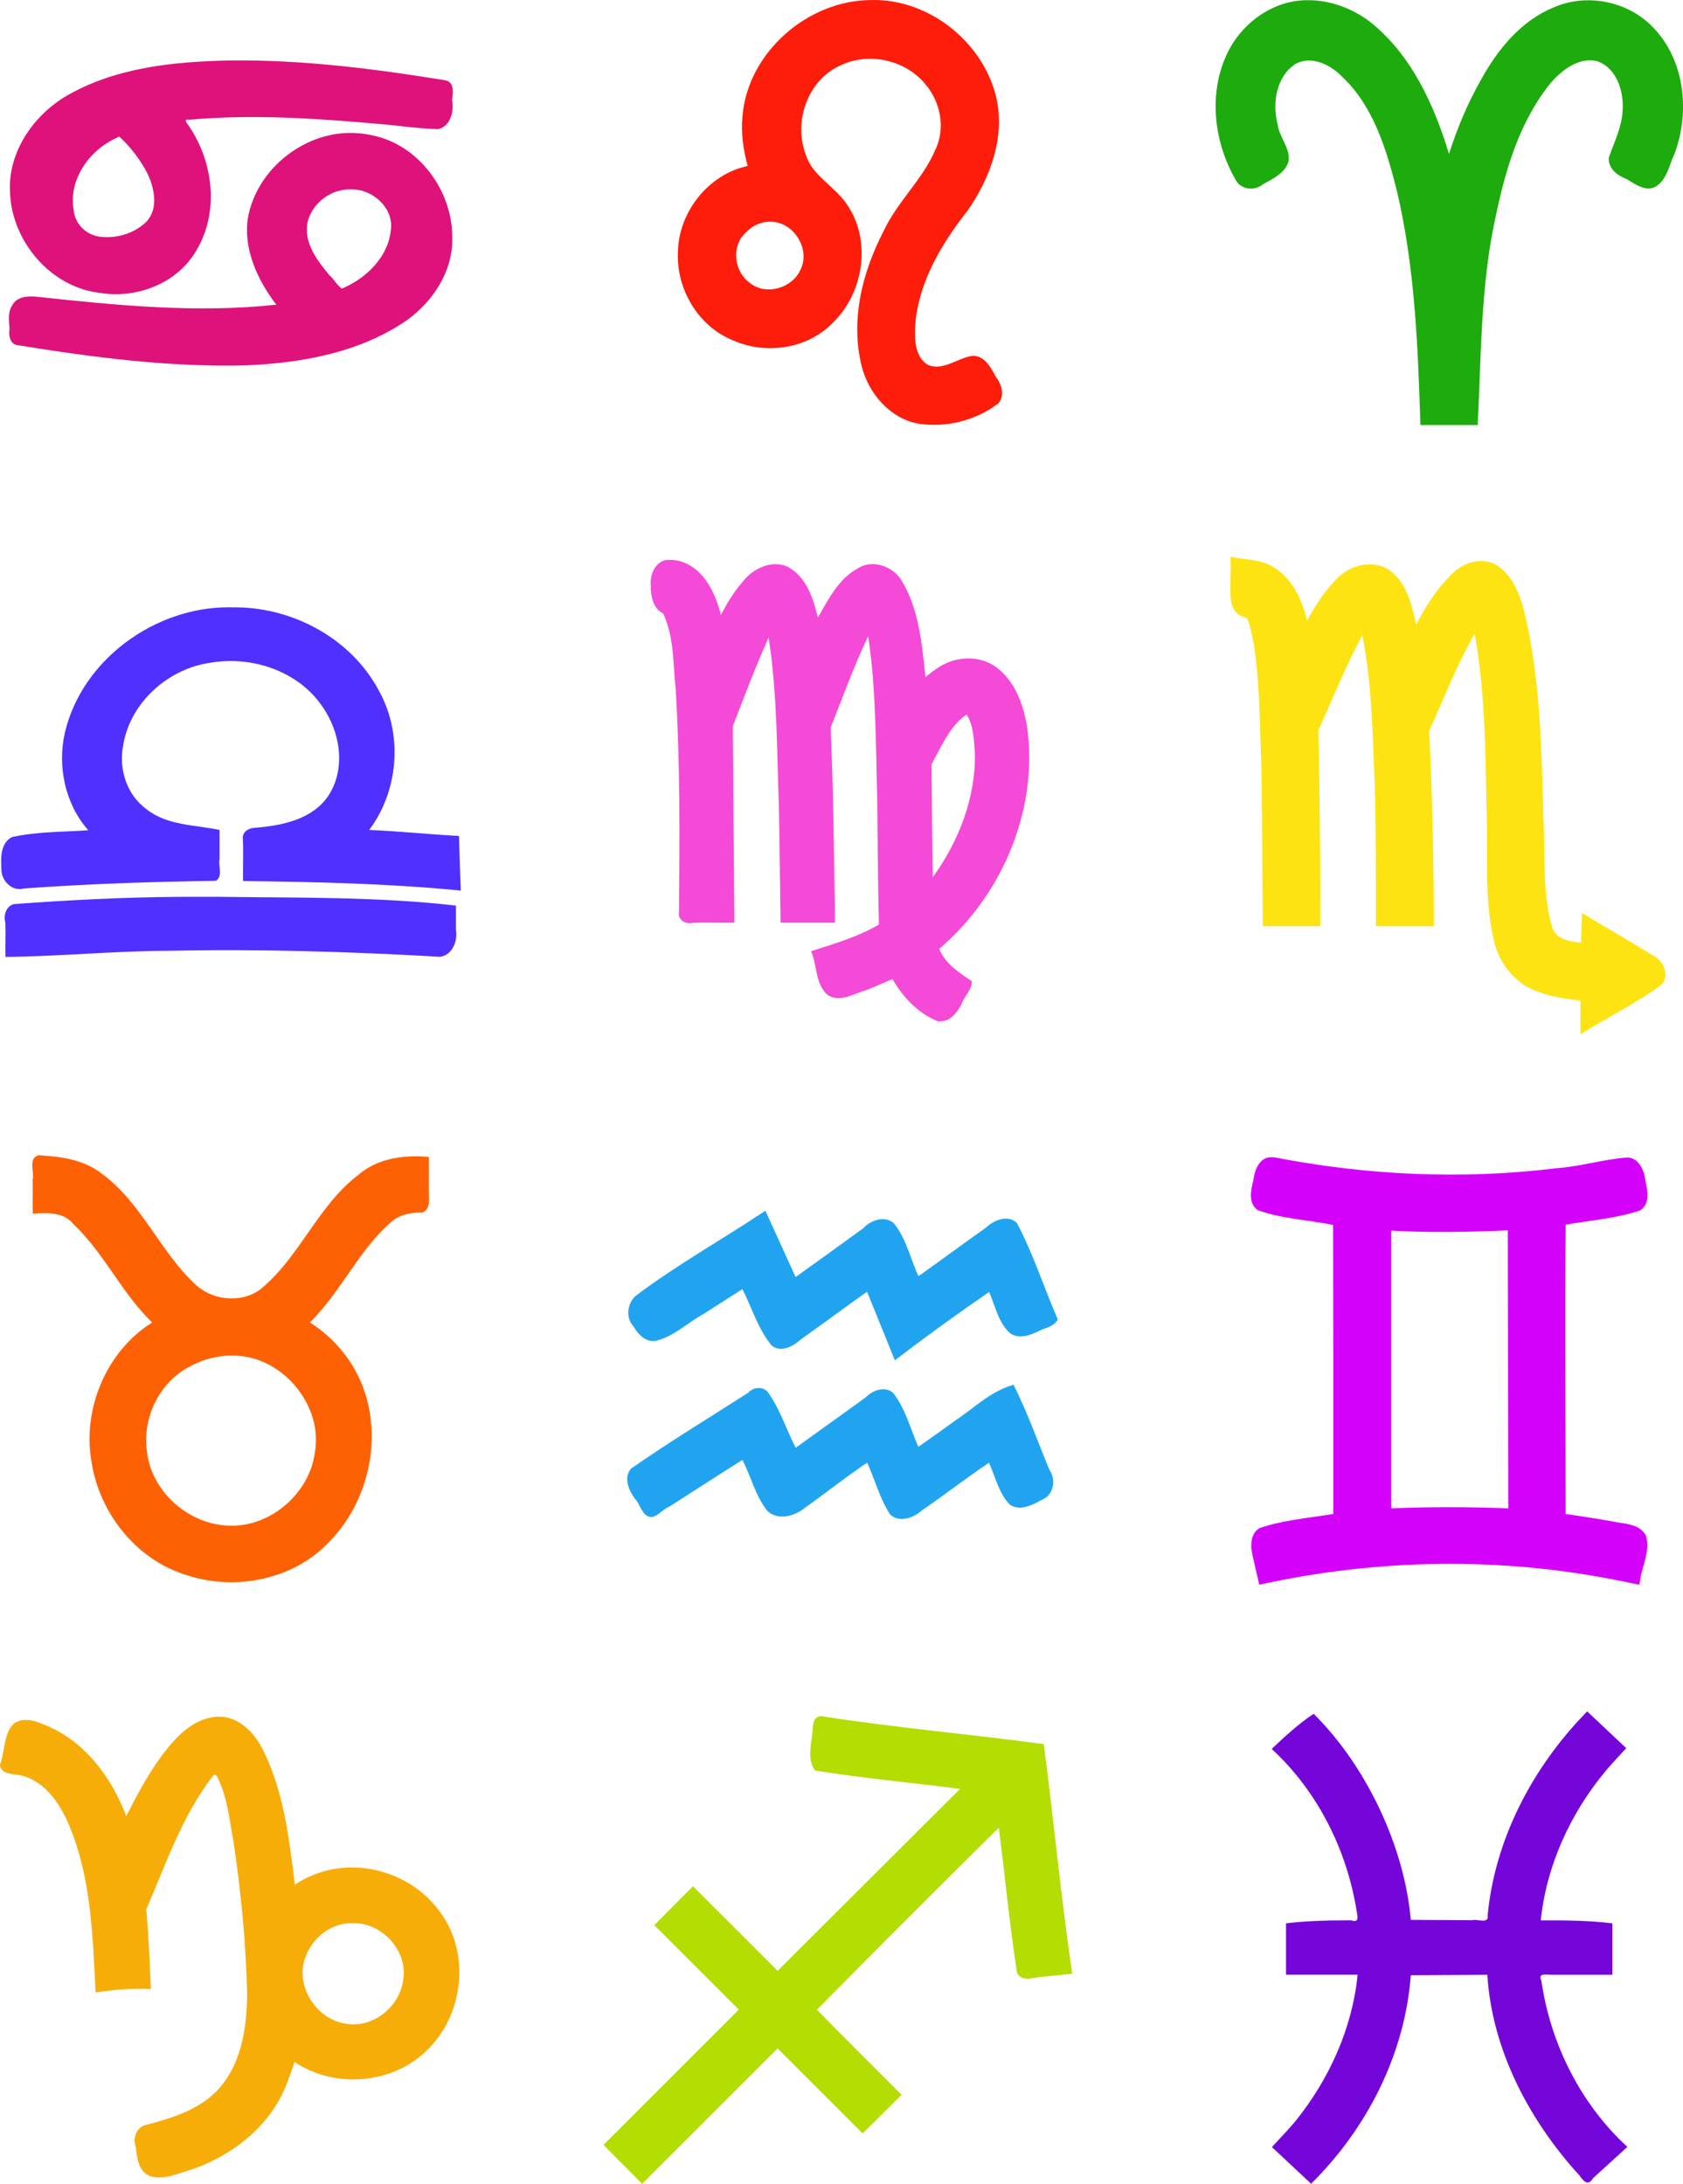 <?xml version="1.0" encoding="UTF-8" standalone="no"?>
<svg id="svg2" xmlns:rdf="http://www.w3.org/1999/02/22-rdf-syntax-ns#" xmlns="http://www.w3.org/2000/svg" height="521.38mm" width="401.71mm" version="1.1" xmlns:cc="http://creativecommons.org/ns#" xmlns:dc="http://purl.org/dc/elements/1.1/" viewBox="0 0 1423.399 1847.418">
<g id="layer1" transform="translate(1945.3 916.9)">
<g id="g4296">
<path id="path4199" d="m-1208.5-916.87c-53.567 0.118-104.36 44.235-108.83 98.18-1.473 14.187 0.719 28.505 4.367 42.207-33.256 7.028-58.392 38.979-58.988 72.729-1.466 30.898 16.691 62.371 45.639 74.34 27.625 12.782 63.092 8.136 84.768-13.875 26.939-25.44 33.946-70.925 11.861-101.61-10.19-14.778-28.47-23.205-34.126-41.128-10.608-27.542 1.33-62.831 28.841-75.312 23.97-11.903 55.254-5.052 72.164 15.523 12.93 14.889 17.307 37.175 8.737 55.245-10.78 25.578-32.588 44.445-44.138 69.642-18.588 35.729-28.766 78.439-17.161 117.98 7.309 22.958 27.216 43.492 52.219 45.086 21.919 1.996 44.739-4.44 62.193-17.826 5.9-6.655 2.607-16.444-2.244-22.668-4.053-7.688-9.624-18.027-19.738-17.529-12.746 1.897-24.61 13.041-37.666 7.639-11.092-6.791-11.23-21.832-10.66-33.389 2.566-36.051 22.116-68.949 44.283-97.041 19.495-27.982 32.49-63.659 23.76-97.807-11.932-46.079-57.423-81.633-105.28-80.385zm-85.285 187.52c19.42-0.204 34.157 22.8 25.617 40.377-6.875 15.866-29.412 22.586-43.105 11.264-13.082-9.403-15.801-30.645-3.777-42.035 5.377-5.921 13.175-9.806 21.266-9.605z" fill="#fe1c0b"/>
<path id="path4197" d="m-839.54-916.74c-29.331-0.05-56.174 19.651-68.213 45.854-16.045 34.305-10.577 75.962 8.527 107.86 5.176 6.812 15.551 7.464 21.993 2.056 8.444-4.642 19.173-9.632 21.808-19.783 1.345-11.18-7.886-19.849-9.268-30.594-4.708-17.919-1.461-40.546 14.997-51.461 13.417-7.333 29.493 0.476 39.201 10.509 26.658 24.898 37.598 61.346 46.3 95.567 15.603 65.247 18.043 132.57 20.228 199.38h48.424c3.052-59.491 2.415-119.42 15.517-177.79 8.254-39.453 20.359-79.622 46.125-111.44 9.611-11.146 23.987-22.295 39.414-18.572 16.9 5.914 22.824 26.215 21.464 42.521-0.803 13.773-7.194 26.155-11.568 38.932-0.97 9.297 7.586 15.631 15.358 18.451 7.106 4.463 16.6 11.201 24.985 5.738 9.128-6.269 10.656-18.181 15.281-27.484 13.108-35.514 8.671-79.571-18.773-107.28-21.169-21.79-55.815-28.596-83.623-16.309-27.51 11.237-47.142 35.339-61.144 60.735-11.408 19.957-20.324 41.274-27.299 63.158-12.681-41.903-32.077-84.404-67.275-112.12-15.008-11.26-33.599-18.108-52.459-17.923z" fill="#1dab0d"/>
<path id="path4195" d="m-1750-865.76c-48.029 0.894-98.378 5.766-140.53 30.834-27.667 16.952-48.501 48.049-46.258 81.369 1.696 40.985 34.39 79.623 75.805 84.379 30.912 5.236 65.53-7.792 81.559-35.588 19.531-32.01 14.761-74.426-5.66-104.83-1.563-2.846-6.31-6.941 0.021-6.026 53.07-4.819 106.62-1.162 159.57 3.471 16.955 1.423 33.955 4.089 50.914 4.477 10.425-2.515 13.467-15.38 11.604-24.674 0.822-5.672 2.128-14.798-5.316-16.584-60.073-9.744-120.73-17.513-181.71-16.824zm98.676 61.336c-41.126 1.188-79.838 34.511-84.838 75.725-2.203 25.417 9.549 49.79 24.549 69.551-67.64 7.332-135.78 0.472-203.15-6.781-7.362-0.615-16.347-0.111-20.205 7.344-4.001 5.981-2.627 13.283-2.266 19.896-1.007 5.609 0.598 13.725 7.676 13.897 63.766 10.374 128.3 18.706 193.04 16.945 46.908-2.07 95.669-10.878 135.04-37.967 22.433-16.029 39.567-41.952 38.676-70.303 0.173-39.577-28.514-78.622-68.04-86.379-6.712-1.48-13.607-2.112-20.477-1.927zm-193 3.109c9.475 8.84 17.895 19.621 23.812 31.387 5.913 12.393 9.474 29.876-1.252 40.855-10.338 9.983-25.943 14.413-40.042 12.282-10.974-1.821-20.126-10.908-21.162-22.117-4.798-26.079 13.636-51.658 36.996-61.659 0.498-0.325 1.031-0.711 1.647-0.748zm196.08 44.639c17.82-0.513 36.184 15.623 33.492 34.441-2.244 22.915-21.111 41.07-41.441 49.484-4.15-2.775-6.477-7.823-10.302-11.127-10.61-12.546-22.602-28.44-18.486-45.881 4.17-15.814 20.234-27.621 36.736-26.918z" fill="#de127a"/>
<path id="path4185" d="m-904.64-443.57c0.976 12.696-1.503 25.701 1.121 38.225 1.647 5.733 6.745 10.256 12.586 11.01 3.339 6.649 4.272 14.427 5.921 21.67 5.109 32.276 5.045 65.049 6.322 97.613 1.104 47.227 0.845 94.471 1.454 141.71h48.621c0.072-55.228-0.617-110.45-1.656-165.67 12.036-26.965 23.116-54.498 37.156-80.465 8.339 41.929 8.693 84.778 10.537 127.26 1.068 39.617 0.962 79.251 0.938 118.88h49.035c-0.124-55.045-1.205-110.1-4-165.08 12.391-27.716 23.439-56.079 38.482-82.451 9.802 53.769 9.019 108.71 10.434 163.21 0.27 33.532-1.7 67.819 6.896 100.56 5.47 18.162 19.272 34.086 37.729 39.637 11.054 4.028 22.784 5.699 34.424 6.99v28.646c22.701-14.576 47.349-26.257 68.979-42.402 6.916-8.506 0.334-21.502-8.949-25.096-19.257-12.212-39.216-23.265-58.672-35.152-0.297 8.34-0.598 16.68-0.896 25.02-9.401-0.767-22.438-3.126-24.662-14.076-8.303-28.837-5.268-59.079-7.05-88.678-1.627-59.922-2.401-120.62-16.713-179.16-4.141-14.834-10.821-31.264-25.229-38.735-13.387-5.913-29.009 0.676-37.947 11.338-11.673 11.547-20.027 25.872-27.852 40.168-3.655-17.375-8.549-37.564-24.842-47.393-15.096-8.004-34.309-1.537-44.596 11.283-9.285 9.623-16.301 21.132-22.773 32.756-4.704-19.765-15.186-41.196-35.492-48.6-9.453-3.276-19.616-3.217-29.305-5.438v2.426z" fill="#fde311"/>
<path id="path4183" d="m-1379.5-443.33c-10.826-0.182-16.35 12.023-15.42 21.453-0.177 8.882 1.864 19.684 10.59 24.066 9.348 20.301 8.222 42.907 10.556 64.793 3.693 62.394 3.315 125.11 2.74 187.58-1.512 6.585 6.131 10.937 11.854 9.166 11.583-0.412 23.341 0.163 34.998-0.113-0.454-55.384-0.91-110.77-1.365-166.15 9.836-25.111 19.144-50.457 30.338-75.01 7.305 47.596 6.977 95.853 8.671 143.92 0.65 32.421 0.927 64.847 1.407 97.271h46.029c-0.77-55.047-1.337-110.11-3.666-165.12 10.291-25.886 19.807-52.19 31.709-77.357 6.862 45.643 6.391 92.079 7.692 138.24 0.472 35.283 0.515 70.572 1.394 105.85-17.752 10.405-37.752 16.187-57.344 22.506 5.363 12.175 3.275 28.451 14.621 37.49 10.388 5.973 21.771-1.711 31.828-4.533 7.551-2.861 14.908-6.2 22.326-9.381 8.858 15.134 21.686 29.033 38.195 35.602 10.969 1.673 18.261-9.092 21.81-17.943 2.622-5.063 7.435-9.702 7.158-15.82-10.68-7.24-22.592-14.862-27.568-27.391 52.865-45 83.537-116.81 74.544-186.19-2.982-20.023-10.637-41.627-28.17-53.36-14.747-9.351-34.481-7.574-48.43 2.441-3.387 2.183-6.574 4.668-9.57 7.359-3.099-28.452-5.44-58.753-21.264-83.482-7.902-11.007-24.436-16.376-36.191-8.508-16.221 8.772-25.094 26.795-33.574 41.539-3.802-16.408-9.996-35.167-26.088-43.295-13.962-5.831-29.731 2.346-38.137 13.777-7.163 8.179-12.769 17.749-17.787 27.229-4.564-18.347-14.078-38.779-33.389-45.127-3.394-1.042-6.95-1.558-10.5-1.498zm251.66 130.84c6.126 9.413 6.095 21.252 7.043 32.101 0.944 38.107-13.549 75.135-35.668 105.69-0.537-31.907-0.664-63.819-0.996-95.729 8.409-14.935 15.151-31.995 29.621-42.062z" fill="#f44ad7"/>
<path id="path4181" d="m-1752.3-403.15c-62.25 0.012-123.56 44.429-138.07 105.8-6.612 28.613 0.11 60.628 19.752 82.817-21.45 1.455-43.34 1.091-64.387 5.707-10.055 4.906-9.655 17.986-9.115 27.496-0.067 9.566 9.161 18.844 18.931 16.056 54.072-3.944 108.36-5.743 162.49-6.484 6.297-4.152 1.651-12.796 3.07-18.789v-24.24c-20.909-4.538-44.384-3.558-61.916-17.694-16.624-12.053-23.474-34.055-19.602-53.833 5.769-36.275 38.345-65.238 74.183-69.984 34.664-5.961 74.002 7.051 94.287 37.062 15.074 21.365 19.992 51.855 5.604 74.717-13.324 20.661-39.141 25.965-62.193 27.846-5.013 0.145-10.678 2.765-10.684 8.498 0.687 12.166 0.015 24.358 0.215 36.574 61.454 0.764 122.96 2.052 184.1 8.107-0.503-15.41-1.009-30.82-1.51-46.23-25.313-1.292-50.553-4.063-75.906-5.082 25.119-33.427 28.619-81.504 8.075-118.01-22.994-43.359-71.598-69.827-120.11-70.285-2.404-0.065-4.809-0.084-7.213-0.051zm-41.051 244.94c-46.743 0.298-93.541 2.671-140.09 6.131-6.765 1.68-9.022 9.556-7.361 15.664 0.473 9.662-0.144 19.336 0.162 29.002 46.726-0.434 93.24-5.161 139.96-5.178 75.896-1.594 151.83 0.78 227.56 5.067 10.477-1.385 15.153-13.516 13.432-22.885 0-6.797 0.01-13.594 0.01-20.391-67.127-7.728-134.83-6.503-202.28-7.454-10.466 0.009-20.932-0.03-31.398 0.044z" fill="#5030fe"/>
<path id="path4175" d="m-1912.5 60.371c-9.281 2.275-3.549 14.022-5.137 20.51-0.069 9.65 0.041 19.301-0.017 28.951 11.957-0.997 26.389-1.543 34.607 8.963 25.933 24.554 40.71 58.316 66.434 83.061-38.759 24.292-59.17 73.112-51.305 117.87 6.617 43.416 38.034 83.136 80.628 95.895 41.239 13.634 90.479 3.785 120.58-28.374 37.828-38.363 48.041-103.05 19.174-149.44-8.939-14.549-21.368-26.861-35.73-36.053 26.865-26.016 41.653-62.31 70.537-86.342 7.031-5.256 16.031-6.712 24.514-6.555 7.597-2.767 5.543-12.252 5.57-18.482v-28.561c-20.748-1.905-43.383 1.019-59.609 15.205-34.59 26.249-49.656 70.073-83.289 97.15-16.803 11.972-41.358 8.91-55.816-5.75-29.269-27.868-44.62-68.189-77.771-92.363-15.133-12.074-34.696-14.57-53.367-15.68zm164.54 169.51c41.128 0.093 76.312 41.826 68.896 82.441-4.931 35.759-40.272 64.887-76.539 61.154-31.821-2.682-61.154-28.978-65.271-61.347-4.531-28.252 9.536-58.815 35.078-72.476 11.443-6.555 24.642-10 37.836-9.772z" fill="#fe6103"/>
<path id="path4173" d="m-870.61 62.051c-9.75 0.273-13.698 11.214-14.652 19.395-2.076 8.232-4.663 19.837 3.853 25.414 20.414 7.421 42.478 8.135 63.588 12.488 0.159 81.5 0.25 163 0.174 244.5-20.886 3.444-42.409 5.098-62.508 11.955-9.265 5.973-7.181 18.801-4.703 27.839 1.451 6.706 3.071 13.374 4.578 20.067 100.24-22.162 205.01-23.77 305.64-3.197 5.338 1.032 10.658 2.15 15.981 3.256 0.867-13.862 9.578-27.452 5.477-41.441-5.137-10.412-18.565-9.988-28.307-12.18-13.182-2.34-26.409-4.421-39.67-6.261 0.02-81.598-0.754-163.2 0.037-244.79 21-3.729 42.95-5.149 63.24-12.205 8.558-5.798 5.818-17.542 4.025-25.994-0.918-8.52-6.267-19.411-16.287-18.56-20.085 1.765-39.441 7.71-59.495 9.113-79.083 9.673-159.58 5.917-237.79-9.285-1.058-0.076-2.119-0.127-3.18-0.107zm200.72 179.46c0.075 39.201 0.151 78.401 0.227 117.6-32.975-1.317-66.005-1.349-98.98-0.033v-234.93c32.816 1.763 65.709 1.159 98.527-0.225 0.075 39.195 0.151 78.391 0.227 117.59z" fill="#d400fb"/>
<path id="path4171" d="m-1299.9 108.59c-35.857 23.844-73.646 44.909-108.01 70.916-6.837 6.509-8.491 18.324-1.693 25.473 3.969 7.431 12.062 15.226 21.182 11.793 14.328-4.181 25.205-15.145 38.134-22.111 10.932-7.054 21.894-14.063 32.885-21.024 8.115 16.006 13.258 34.024 24.936 47.93 8.193 6.143 18.48 0.114 24.928-5.714 18.595-13.211 36.931-26.778 55.522-39.997 7.947 19.292 15.674 38.673 23.529 58.002 26.07-19.915 52.732-39.25 79.711-57.787 5.342 11.924 7.79 26.425 18.217 35.238 8.797 5.477 19.004 0.185 27.204-3.715 4.824-1.538 10.109-3.535 12.701-8.236-11.781-27.121-20.779-55.655-34.666-81.762-7.775-7.319-19.549-2.229-26.209 4.105-19.098 13.531-37.908 27.464-57 41.004-6.909-14.961-10.298-32.159-21.023-45.035-7.935-6.397-19.298-2.343-25.568 4.41-19.092 13.784-38.111 27.669-57.274 41.353-8.546-18.683-17.044-37.388-25.562-56.084-0.647 0.413-1.294 0.827-1.941 1.24zm210.07 146.48c-18.62 5.765-32.738 20.036-48.646 30.512-9.958 7.253-19.999 14.441-30.1 21.449-6.843-15.318-10.906-32.391-21.488-45.715-7.179-6.036-17.446-1.935-23.222 4.022-19.708 14.137-39.312 28.404-59.049 42.502-8.152-15.774-13.398-33.33-24.035-47.684-4.524-4.392-12.15-3.489-16.124 1.143-33.164 21.263-66.947 41.75-99.24 64.257-6.914 8.65-0.835 20.385 5.225 27.662 3.238 4.925 5.841 14.4 13.467 13.066 5.349-1.8 8.9-6.742 14.153-8.839 20.5-13.1 40.887-26.376 61.47-39.327 7.383 14.192 11.072 30.622 21.193 43.236 8.968 8.217 22.751 4.526 31.276-2.448 15.477-10.845 30.202-22.72 45.792-33.411 2.378-1.763 4.778-3.525 7.404-4.904 6.444 14.477 10.553 30.287 19.236 43.623 7.747 7.416 19.896 2.937 26.879-3.337 19.123-13.125 37.643-27.549 56.776-40.368 5.465 11.989 8.309 26.188 17.949 35.719 9.751 6.025 20.909-1.309 29.611-5.818 7.807-5.326 8.652-16.774 3.404-24.172-9.877-24.008-18.536-48.57-30.248-71.781l-0.94 0.342-0.744 0.271z" fill="#21a4f0"/>
<path id="path4163" d="m-604.36 532.33c-44.88 46.243-76.718 106.72-82.791 171.38 1.178 7.268-8.863 2.485-13.24 3.803-17.246-0.098-34.491-0.196-51.737-0.293-5.366-62.145-37.702-130.3-82.142-174.32-12.841 8.471-25.296 20.005-35.483 29.723 38.788 35.721 63.626 85.479 71.867 137.3 0.77 4.527 2.278 10.008-4.609 7.707-18.406-0.021-36.86 0.287-55.15 2.529v43.488h60.551c-4.494 45.435-24.242 88.85-52.88 124.2-6.235 7.359-13.002 14.469-19.607 21.579 11.051 10.333 22.099 20.669 33.148 31.004 47.282-46.68 79.379-109.68 84.312-176.35l64.73-0.369c4.011 63.684 35.373 123.06 77.818 169.63 3.649 5.001 7.323 9.582 11.583 2.398 9.679-8.82 19.36-17.638 29.038-26.459-39.628-36.317-65.079-87.487-72.676-140.33-3.199-7.17 3.738-5.21 8.451-5.293h51.529v-43.49c-20.073-2.458-40.33-2.582-60.523-2.518 4.703-46.408 25.219-90.893 55.02-126.61 5.535-6.498 11.398-12.797 17.277-19.04-11.039-10.395-22.079-20.788-33.119-31.182z" fill="#7506da"/>
<path id="path4161" d="m-1250.8 534.89c-6.496-0.125-7.257 7.529-7.16 12.334-1.139 11.037-5.014 23.664 1.932 33.66 40.729 6.552 81.853 10.227 122.73 15.561-51.494 51.262-102.91 102.6-154.35 153.91-23.865-23.858-47.731-47.714-71.596-71.572-10.882 10.977-21.76 21.958-32.642 32.936l71.424 71.424-114.43 114.44c10.883 10.978 21.763 21.958 32.646 32.936 38.192-38.188 76.384-76.375 114.58-114.56l71.936 71.914c10.974-10.88 21.951-21.758 32.926-32.639-23.862-24.002-47.985-47.722-71.592-71.971 50.945-51.673 102.27-102.97 153.82-154.04 5.267 40.912 9.091 82.144 15.434 122.87 3.61 7.356 12.904 4.346 19.162 3.512 9.178-0.937 18.357-1.871 27.536-2.809-9.617-64.528-15.511-129.57-24.104-194.25-61.648-8.332-123.73-13.705-185.17-23.186-1.001-0.273-2.036-0.463-3.076-0.457z" fill="#b3dd03"/>
<path id="path4159" d="m-1760.6 535.3c-20.921 0.651-36.35 17.477-47.953 33.141-11.756 15.912-21.032 33.463-29.992 51.049-12.74-34.098-37.254-66.194-72.58-78.624-8.105-3.588-20.284-4.94-25.479 3.924-5.698 9.403-4.84 21.052-8.703 31.055 0.166 7.426 9.29 8.021 14.808 8.592 21.864 3.442 35.777 23.765 43.658 42.799 18.723 44.325 19.962 93.865 22.418 141.44 15.469-2.521 31.074-3.737 46.701-2.924-0.989-22.48-1.831-44.979-3.893-67.393 16.667-38.336 30.251-78.892 55.941-112.33 2.249-3.666 4.013-0.305 5.209 2.525 7.63 16.141 9.217 34.647 12.589 52.092 6.354 42.737 10.616 85.759 11.595 128.91-0.146 29.382-4.995 61.731-26.717 83.438-16.431 15.952-38.725 22.429-60.385 28.113-6.941 2.739-9.525 11.092-7.213 17.803 1.21 9.069 2.258 21.599 12.393 25.146 11.714 3.558 23.494-2.418 34.623-5.504 34.471-11.884 66.198-36.286 80.039-70.838 2.828-6.62 4.985-13.496 7.318-20.299 34.365 23.277 84.912 18.765 113.68-11.545 29.199-29.579 34.858-80.309 10.07-114.33-23.039-33.54-70.048-48.03-107.76-32.308-5.502 2.178-10.784 4.927-15.694 8.231-4.953-40.2-9.663-81.912-29.117-118.14-7.453-12.627-19.98-24.383-35.555-24.021zm114.74 174.71c24.022 0.045 45.414 23.405 41.629 47.523-2.434 22.007-24.165 40.77-46.734 37.738-26.26-2.355-46.021-32.744-35.619-57.486 6.211-16.445 22.777-28.757 40.725-27.775z" fill="#f7ad08"/>
</g>
</g>
</svg>
